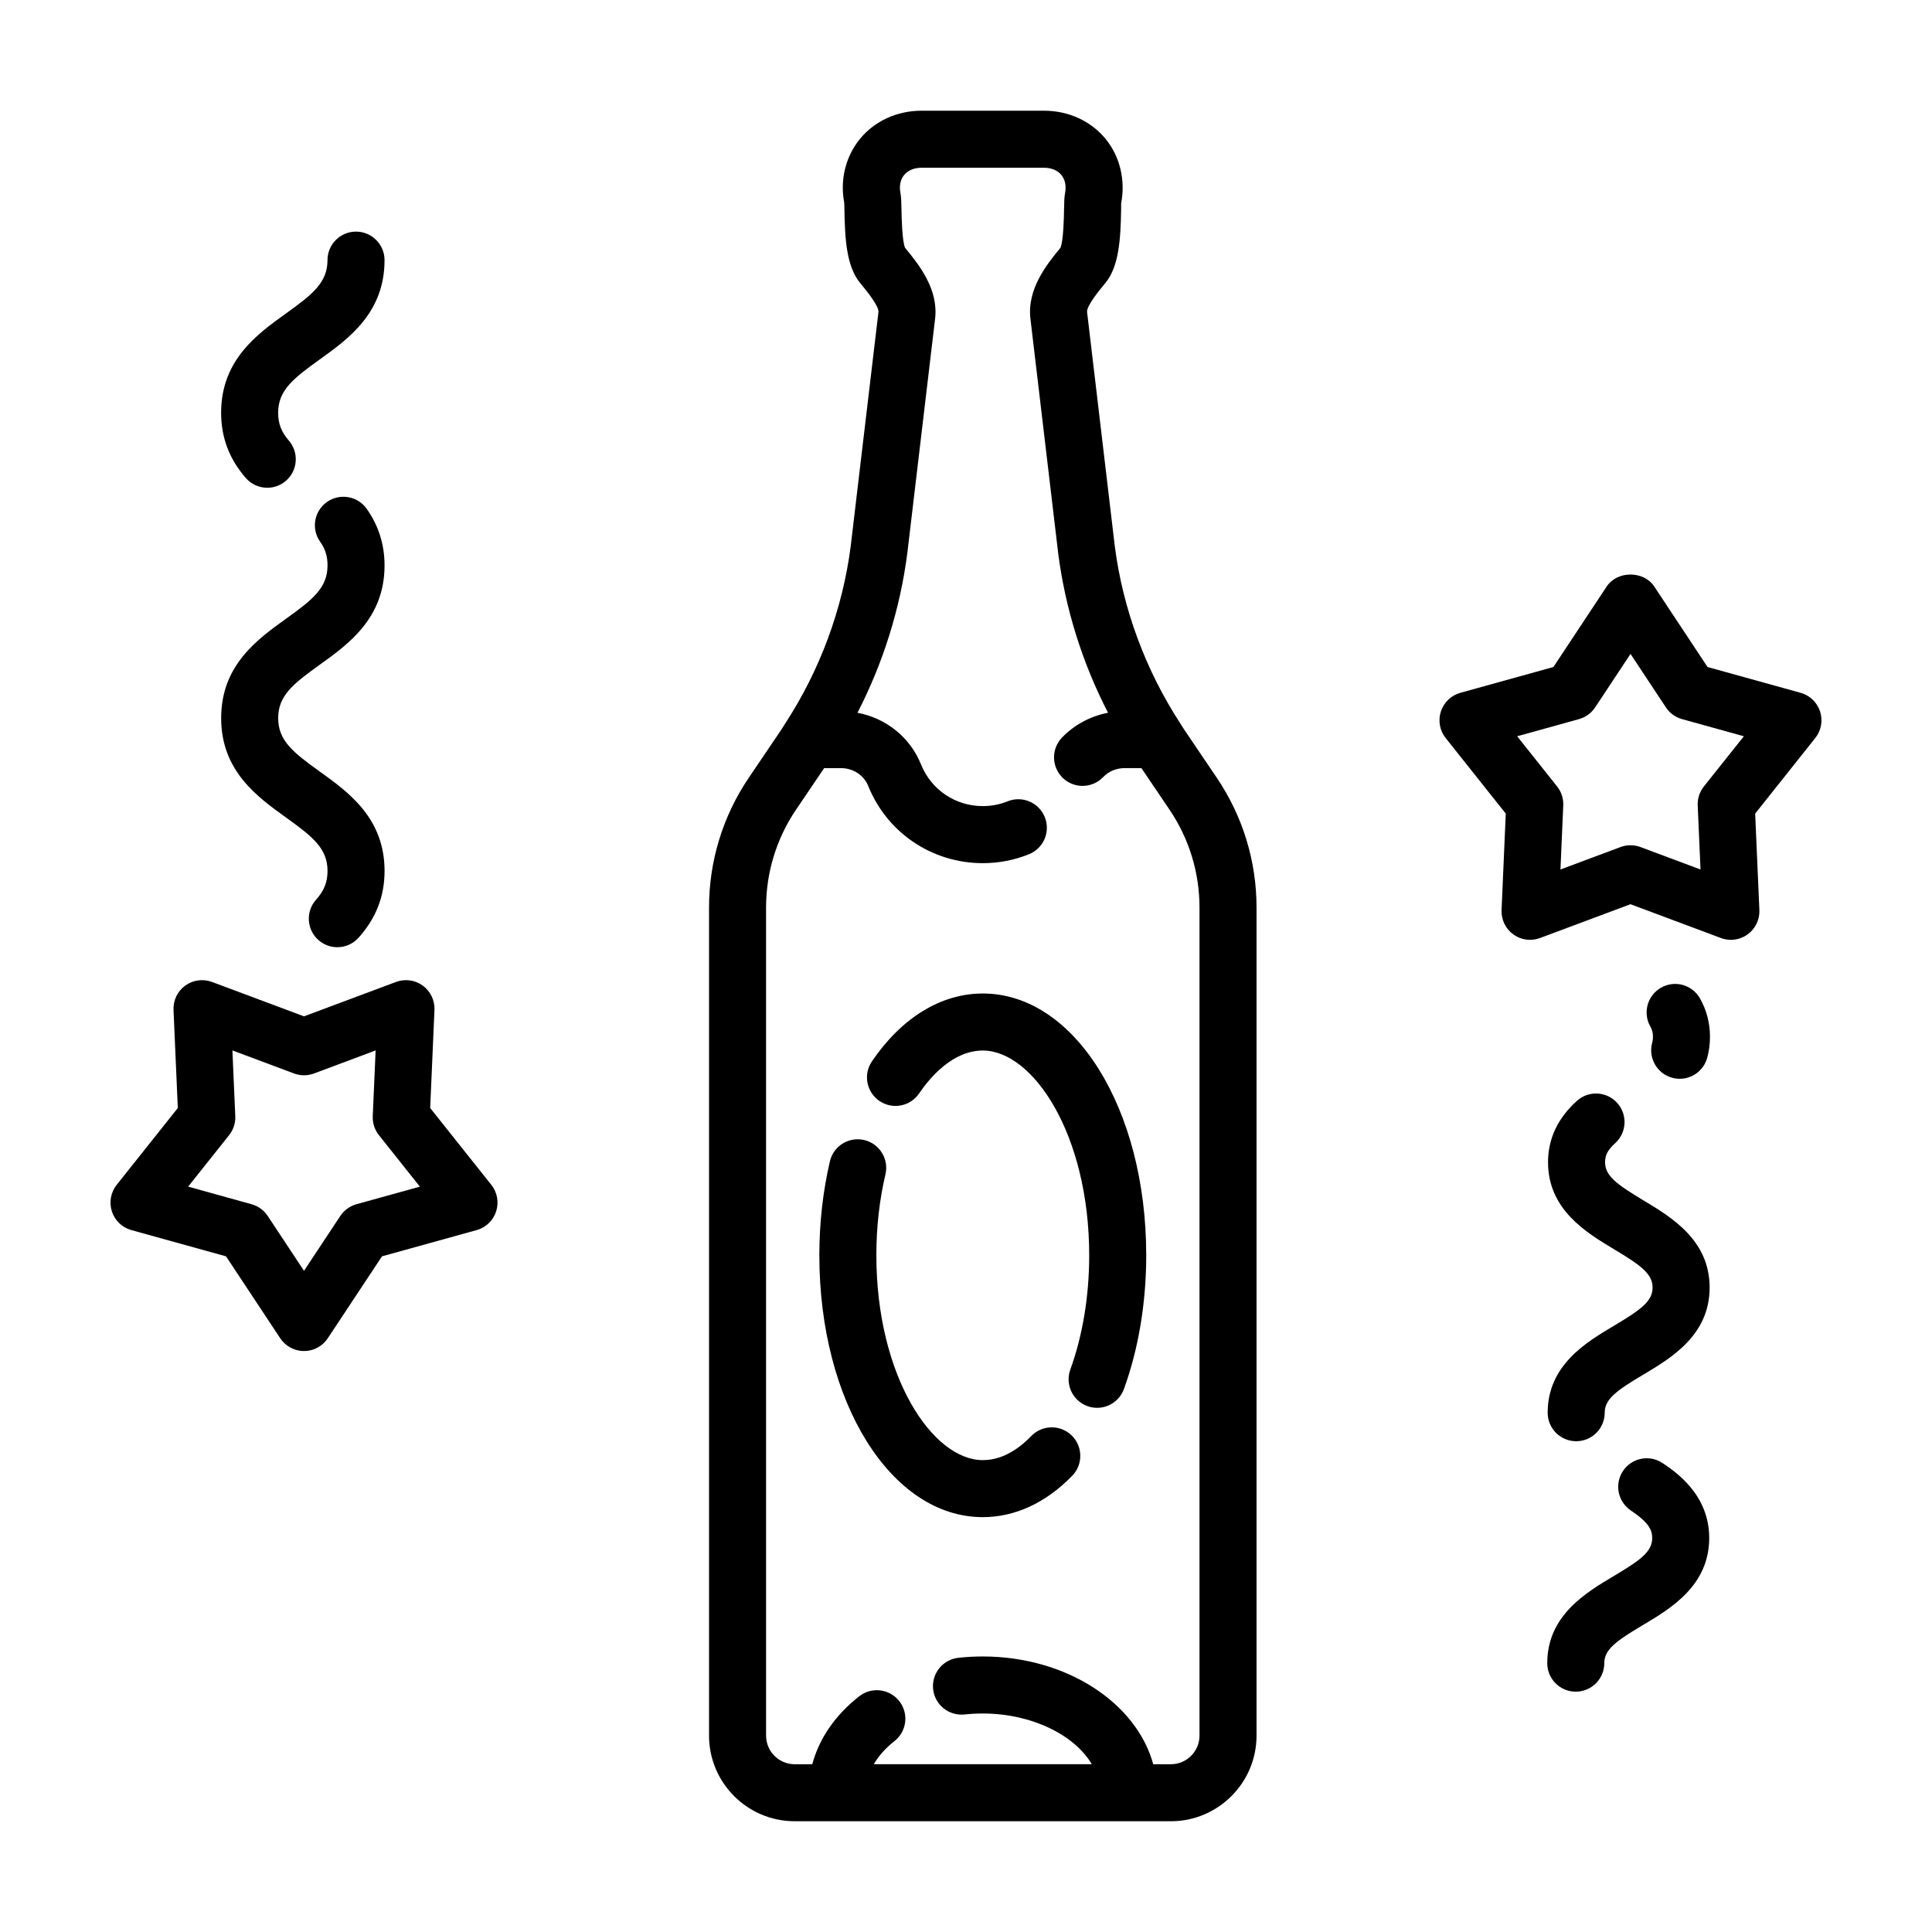 <?xml version="1.0" encoding="UTF-8"?>
<!-- Uploaded to: ICON Repo, www.svgrepo.com, Generator: ICON Repo Mixer Tools -->
<svg fill="#000000" width="800px" height="800px" version="1.1" viewBox="144 144 512 512" xmlns="http://www.w3.org/2000/svg">
 <g>
  <path d="m352.12 335.69c-0.066 0.09-0.121 0.191-0.18 0.289-0.297 0.453-0.57 0.922-0.871 1.371l-8.609 12.723c-6.906 10.207-10.559 22.117-10.559 34.449v219.43c0 12.516 10.184 22.695 22.695 22.695h99.703c12.516 0 22.695-10.184 22.695-22.695v-219.44c0-12.324-3.652-24.238-10.566-34.445l-8.605-12.723c-0.301-0.449-0.574-0.918-0.867-1.371-0.059-0.098-0.121-0.195-0.188-0.293-9.168-14.082-15.168-30.234-17.32-46.809l-7.359-62.176c-0.188-1.613 3.336-5.875 4.836-7.688 3.617-4.367 4.039-11.582 4.176-19.215 0.02-0.953 0.02-1.734 0.012-1.848 1.195-6.277-0.332-12.555-4.191-17.219-3.883-4.695-9.809-7.387-16.262-7.387h-32.434c-6.445 0-12.375 2.695-16.258 7.387-3.863 4.672-5.391 10.941-4.254 16.871 0.047 0.48 0.051 1.258 0.07 2.223 0.137 7.629 0.562 14.832 4.172 19.191 1.508 1.82 5.027 6.082 4.84 7.691l-7.356 62.09c-2.152 16.664-8.156 32.82-17.32 46.891zm31.719-126.03c-0.785-1.965-0.902-8.07-0.941-10.113-0.039-2.055-0.059-3.293-0.277-4.422-0.352-1.863-0.004-3.551 0.988-4.758 1.023-1.23 2.656-1.91 4.613-1.91h32.434c1.961 0 3.598 0.676 4.613 1.91 0.992 1.199 1.344 2.891 0.988 4.769-0.211 1.117-0.238 2.352-0.273 4.387-0.039 2.047-0.145 8.16-0.941 10.133-3.641 4.41-8.906 10.953-7.969 18.828l7.371 62.254c1.898 14.664 6.41 29 13.195 42.152-4.629 0.891-8.934 3.168-12.211 6.59-2.887 3.012-2.785 7.793 0.227 10.688 1.465 1.406 3.352 2.102 5.231 2.102 1.988 0 3.969-0.781 5.457-2.328 1.445-1.512 3.496-2.379 5.621-2.379h4.523l7.426 10.977c5.211 7.699 7.965 16.68 7.965 25.977v219.44c0 4.18-3.402 7.582-7.582 7.582h-4.68c-4.457-16.293-23.008-28.555-45.172-28.555-2.16 0-4.332 0.117-6.457 0.348-4.144 0.449-7.148 4.176-6.699 8.324 0.449 4.144 4.168 7.129 8.324 6.699 1.578-0.172 3.195-0.258 4.836-0.258 12.934 0 24.293 5.668 28.898 13.441h-57.785c1.289-2.191 3.102-4.266 5.457-6.106 3.289-2.57 3.879-7.316 1.309-10.605-2.57-3.289-7.332-3.879-10.605-1.305-6.383 4.984-10.641 11.215-12.461 18.02h-4.66c-4.18 0-7.582-3.402-7.582-7.582l-0.004-219.44c0-9.301 2.754-18.285 7.961-25.977l7.43-10.977h4.516c3.148 0 6.019 1.883 7.148 4.684 5.008 12.449 16.934 20.496 30.375 20.496 4.231 0 8.348-0.797 12.246-2.367 3.875-1.562 5.75-5.961 4.188-9.836-1.566-3.875-5.965-5.754-9.836-4.188-2.09 0.84-4.309 1.27-6.602 1.27-7.246 0-13.66-4.328-16.355-11.027-2.918-7.246-9.297-12.289-16.848-13.707 6.781-13.156 11.297-27.508 13.203-42.246l7.367-62.176c0.938-7.856-4.324-14.402-7.969-18.809z"/>
  <path d="m375.07 425.27c-2.348 3.449-1.457 8.152 1.996 10.5 3.457 2.352 8.148 1.461 10.504-1.996 2.887-4.246 8.926-11.371 16.879-11.371 13.336 0 28.199 22.289 28.199 54.27 0 10.801-1.734 21.27-5.004 30.273-1.422 3.926 0.598 8.258 4.523 9.684 0.852 0.312 1.723 0.457 2.578 0.457 3.09 0 5.984-1.91 7.106-4.977 3.871-10.641 5.91-22.898 5.91-35.438 0-38.91-19.023-69.383-43.312-69.383-11.055 0.004-21.484 6.387-29.379 17.98z"/>
  <path d="m417.3 524.56c-4.106 4.238-8.434 6.387-12.855 6.387-13.336 0-28.199-22.289-28.199-54.27 0-7.441 0.805-14.664 2.41-21.473 0.945-4.066-1.578-8.133-5.637-9.082-4.082-0.945-8.133 1.57-9.082 5.633-1.855 7.941-2.801 16.324-2.801 24.922 0 38.91 19.023 69.383 43.312 69.383 8.543 0 16.742-3.793 23.711-10.977 2.902-2.996 2.832-7.777-0.168-10.688-3-2.902-7.781-2.832-10.691 0.164z"/>
  <path d="m228.66 239.31c7.684-5.512 17.246-12.379 17.246-26.371 0-4.176-3.387-7.559-7.559-7.559-4.172 0-7.559 3.379-7.559 7.559 0 5.945-3.953 9.074-10.941 14.086-7.684 5.512-17.246 12.379-17.246 26.363 0 6.555 2.133 12.203 6.516 17.262 1.496 1.727 3.602 2.609 5.719 2.609 1.754 0 3.512-0.609 4.941-1.844 3.152-2.731 3.492-7.508 0.762-10.66-1.98-2.289-2.828-4.488-2.828-7.367 0.004-5.938 3.961-9.059 10.949-14.078z"/>
  <path d="m219.85 360.69c6.992 5.023 10.949 8.152 10.949 14.113 0 2.969-0.906 5.25-3.031 7.617-2.785 3.109-2.523 7.883 0.586 10.672 1.441 1.289 3.246 1.93 5.039 1.93 2.074 0 4.141-0.848 5.633-2.516 4.637-5.176 6.887-10.965 6.887-17.703 0-14-9.559-20.867-17.242-26.383-6.992-5.023-10.949-8.152-10.949-14.113 0-5.949 3.953-9.078 10.941-14.09 7.684-5.516 17.246-12.379 17.246-26.375 0-5.527-1.594-10.578-4.734-15.008-2.418-3.41-7.133-4.195-10.539-1.793-3.406 2.414-4.207 7.133-1.789 10.535 1.355 1.906 1.953 3.836 1.953 6.266 0 5.949-3.953 9.078-10.941 14.09-7.684 5.516-17.246 12.379-17.246 26.375-0.004 13.992 9.559 20.863 17.238 26.383z"/>
  <path d="m173.65 465.04c0.781 2.414 2.727 4.273 5.168 4.949l25.078 6.953 14.367 21.711c1.402 2.109 3.769 3.387 6.301 3.387 2.535 0 4.902-1.27 6.301-3.387l14.367-21.711 25.078-6.953c2.445-0.676 4.387-2.535 5.168-4.949 0.781-2.414 0.309-5.055-1.273-7.039l-16.203-20.367 1.137-26c0.105-2.535-1.059-4.953-3.109-6.445-2.047-1.492-4.707-1.848-7.09-0.961l-24.379 9.113-24.379-9.113c-2.383-0.887-5.043-0.523-7.09 0.961-2.051 1.492-3.219 3.91-3.109 6.445l1.137 26-16.203 20.367c-1.566 1.98-2.047 4.625-1.266 7.039zm31.066-20.211c1.137-1.426 1.719-3.215 1.637-5.031l-0.762-17.422 16.328 6.106c1.703 0.641 3.594 0.641 5.297 0l16.328-6.106-0.762 17.422c-0.082 1.82 0.504 3.606 1.637 5.031l10.852 13.645-16.797 4.656c-1.758 0.488-3.273 1.594-4.289 3.109l-9.621 14.539-9.621-14.539c-1.008-1.516-2.527-2.625-4.289-3.109l-16.797-4.66z"/>
  <path d="m561.58 592.31h0.012c4.168 0 7.551-3.375 7.559-7.547 0.004-3.633 3.117-5.863 10.211-10.09 7.422-4.418 17.574-10.469 17.598-23.055 0.02-11.574-8.969-17.613-12.352-19.879-3.445-2.324-8.156-1.41-10.484 2.062-2.328 3.465-1.406 8.16 2.062 10.488 4.719 3.168 5.668 5.148 5.664 7.309-0.004 3.633-3.117 5.863-10.219 10.09-7.418 4.418-17.574 10.469-17.594 23.055-0.012 4.176 3.363 7.562 7.543 7.566z"/>
  <path d="m571.74 495.32c-7.422 4.418-17.574 10.469-17.594 23.051-0.004 4.176 3.371 7.562 7.547 7.566h0.012c4.168 0 7.551-3.375 7.559-7.547 0.004-3.633 3.113-5.863 10.211-10.09 7.418-4.418 17.574-10.469 17.594-23.055 0.02-12.59-10.117-18.676-17.523-23.121-7.082-4.254-10.188-6.5-10.184-10.133 0.004-1.582 0.457-3.043 2.656-5.023 3.102-2.793 3.356-7.566 0.562-10.672-2.785-3.098-7.57-3.367-10.672-0.562-5.074 4.559-7.652 10.02-7.664 16.227-0.02 12.59 10.117 18.676 17.523 23.121 7.082 4.254 10.188 6.5 10.184 10.137-0.004 3.641-3.113 5.875-10.211 10.102z"/>
  <path d="m587.11 429.61c0.68 0.191 1.367 0.281 2.035 0.281 3.305 0 6.344-2.188 7.269-5.527 0.492-1.758 0.742-3.621 0.75-5.578 0-3.668-0.898-7.106-2.664-10.211-2.066-3.633-6.68-4.902-10.309-2.828-3.629 2.066-4.898 6.68-2.832 10.305 0.48 0.836 0.691 1.676 0.691 2.707 0 0.57-0.07 1.09-0.191 1.543-1.125 4.019 1.23 8.188 5.25 9.309z"/>
  <path d="m626.34 332.55c-0.781-2.414-2.727-4.273-5.168-4.949l-24.656-6.836-14.121-21.336c-2.805-4.231-9.801-4.231-12.605 0l-14.121 21.336-24.656 6.836c-2.445 0.676-4.387 2.535-5.168 4.949s-0.309 5.055 1.273 7.039l15.926 20.027-1.117 25.562c-0.105 2.535 1.059 4.953 3.109 6.445 2.051 1.492 4.715 1.859 7.09 0.961l23.965-8.957 23.965 8.957c0.863 0.324 1.758 0.48 2.644 0.48 1.578 0 3.133-0.492 4.445-1.445 2.051-1.492 3.219-3.91 3.109-6.445l-1.117-25.562 15.926-20.027c1.582-1.98 2.059-4.625 1.277-7.035zm-30.793 19.867c-1.137 1.426-1.719 3.215-1.637 5.031l0.742 16.977-15.914-5.949c-0.852-0.316-1.754-0.48-2.644-0.48s-1.793 0.16-2.644 0.48l-15.914 5.949 0.742-16.977c0.082-1.82-0.504-3.606-1.637-5.031l-10.578-13.301 16.375-4.539c1.758-0.488 3.273-1.594 4.289-3.113l9.375-14.172 9.375 14.172c1.008 1.523 2.527 2.625 4.289 3.113l16.375 4.539z"/>
 </g>
</svg>
